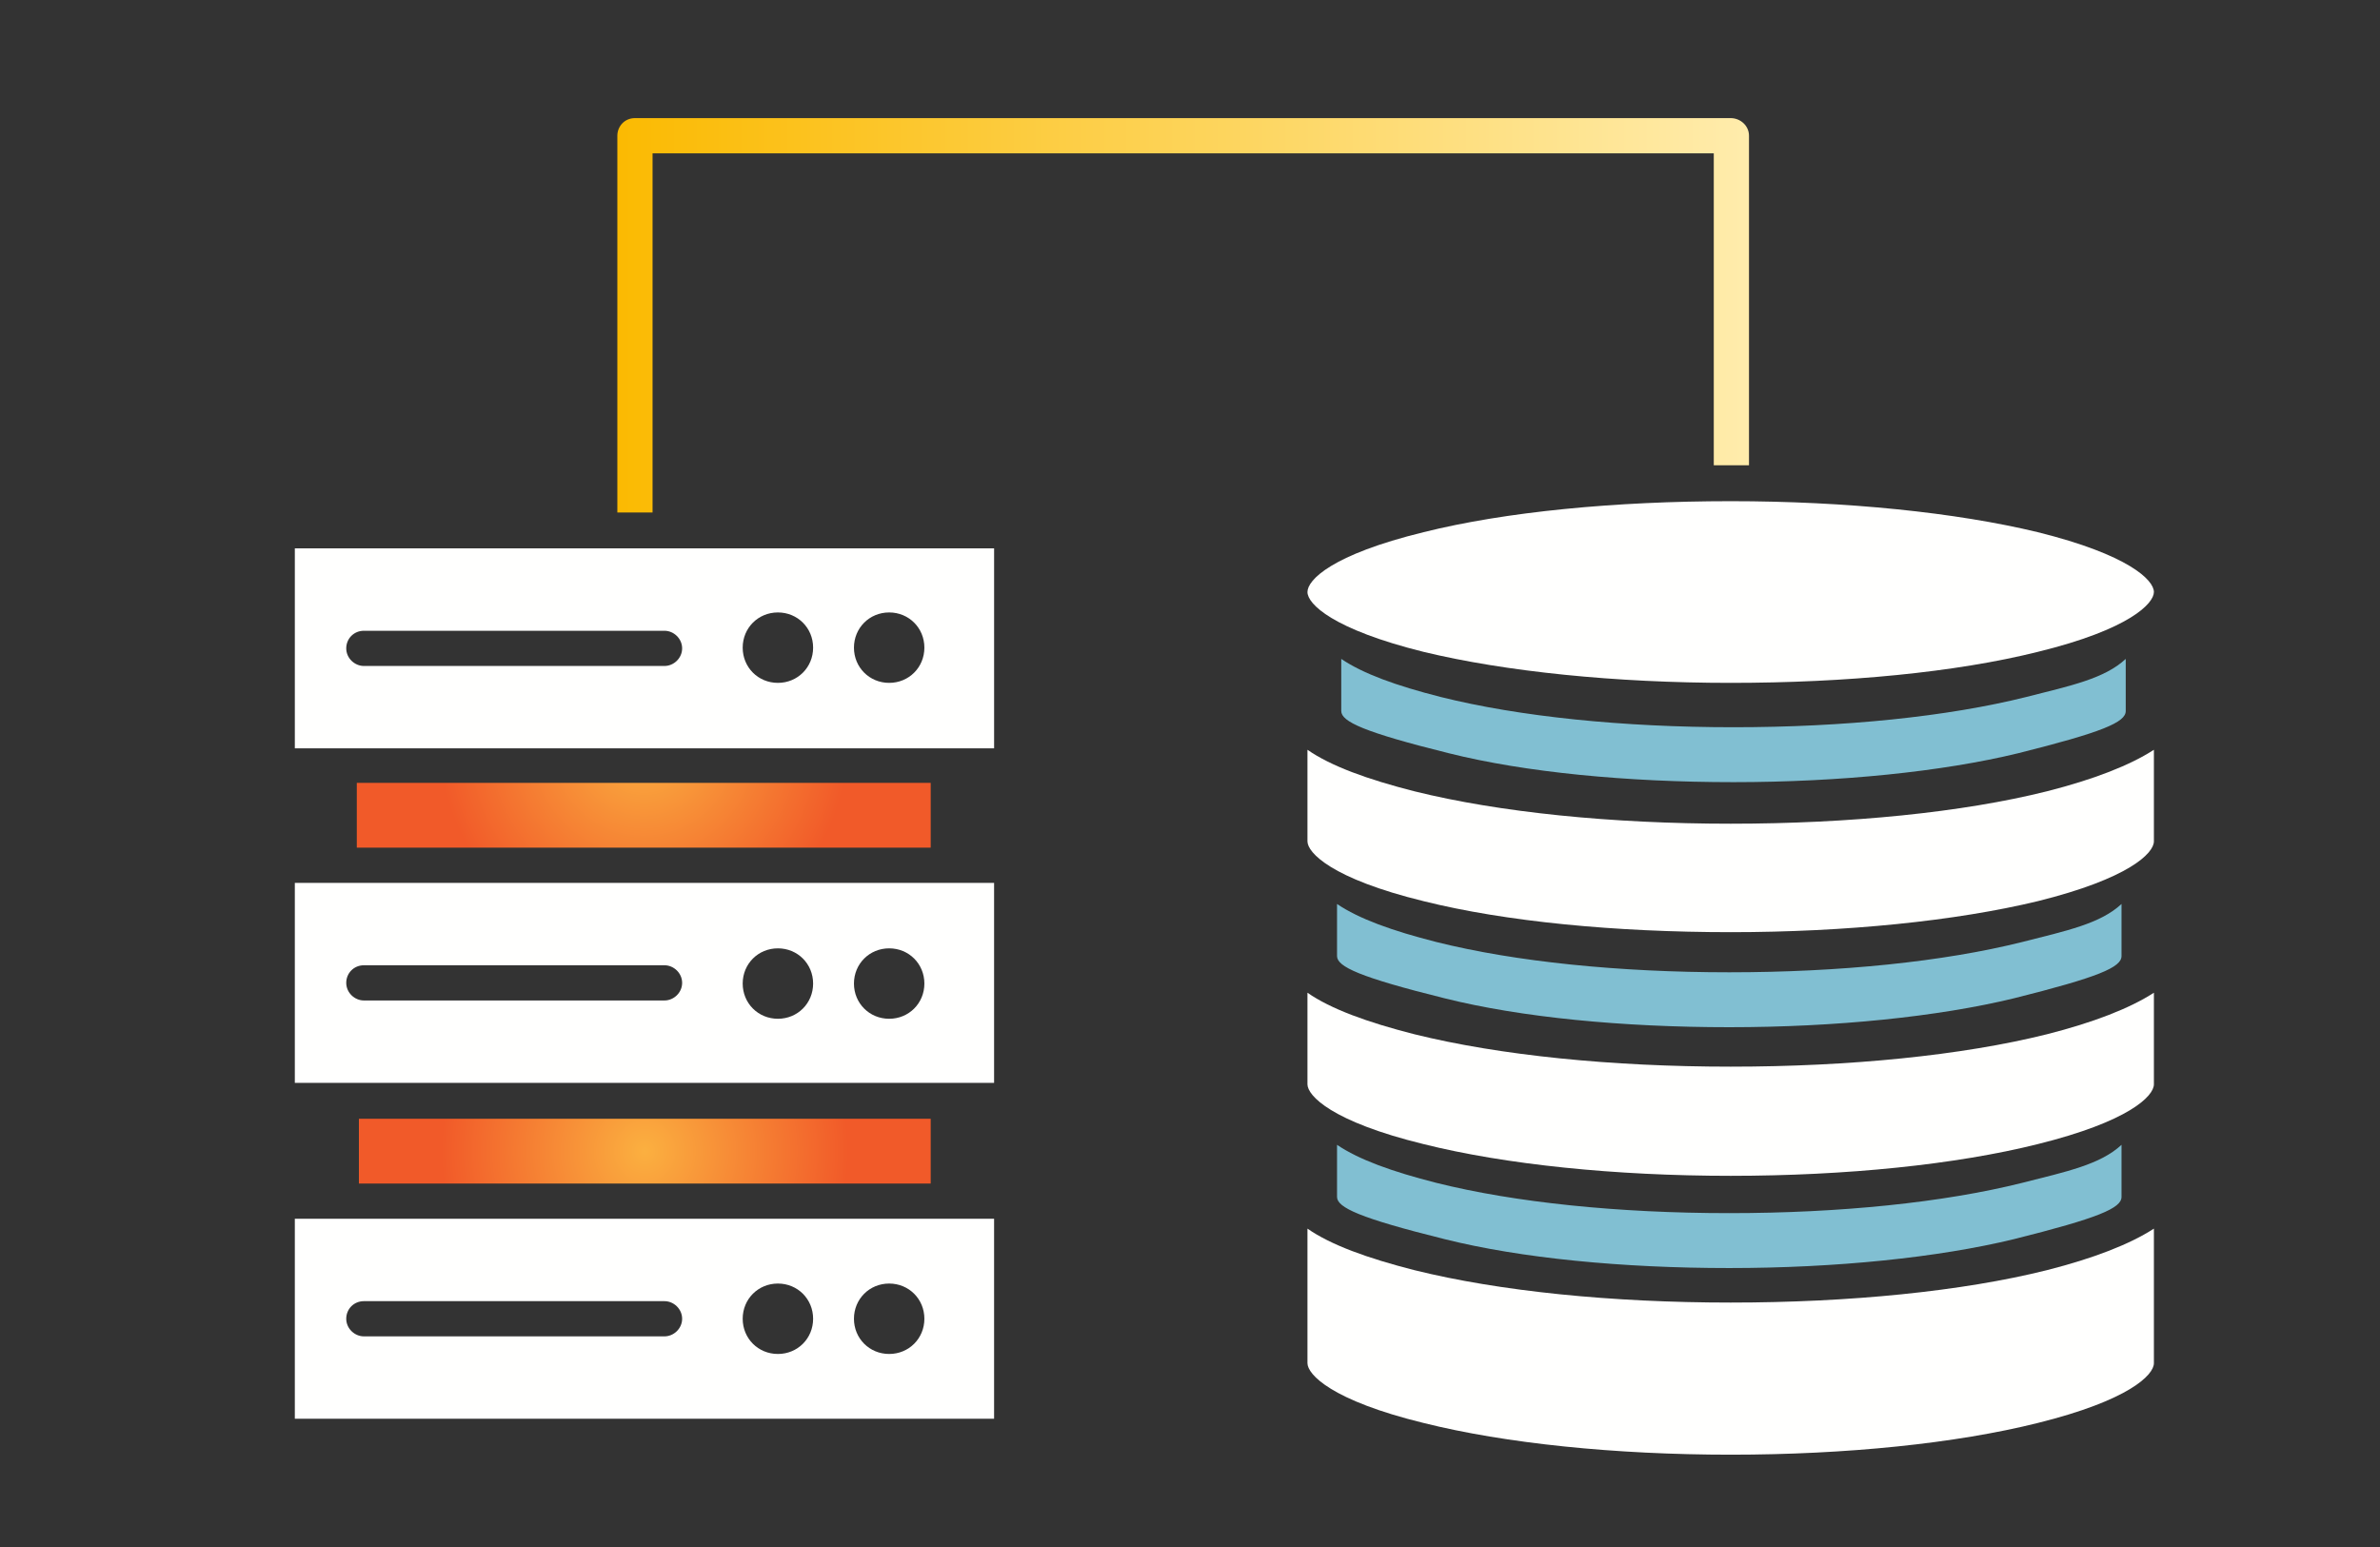 <?xml version="1.0" encoding="UTF-8"?>
<svg id="Ebene_1" data-name="Ebene 1" xmlns="http://www.w3.org/2000/svg" version="1.1" xmlns:xlink="http://www.w3.org/1999/xlink" viewBox="0 0 200 130">
  <rect x="0" y="0" width="200" height="130" fill="#333333" stroke="none"/>
  <defs>
    <style>
      .cls-1 {
        fill: url(#Unbenannter_Verlauf_2);
      }

      .cls-1, .cls-2, .cls-3, .cls-4, .cls-5 {
        stroke-width: 0px;
      }

      .cls-2 {
        fill: url(#Unbenannter_Verlauf);
      }

      .cls-3 {
        fill: url(#Unbenannter_Verlauf_3);
      }

      .cls-4 {
        fill: #81bfd2;
      }

      .cls-5 {
        fill: #fffffe;
      }
    </style>
    <linearGradient id="Unbenannter_Verlauf" data-name="Unbenannter Verlauf" x1="51.878" y1="-550.594" x2="146.974" y2="-550.594" gradientTransform="translate(0 -524.1) scale(1 -1)" gradientUnits="userSpaceOnUse">
      <stop offset="0" stop-color="#fbba02"/>
      <stop offset="1" stop-color="#ffecac"/>
    </linearGradient>
    <radialGradient id="Unbenannter_Verlauf_2" data-name="Unbenannter Verlauf 2" cx="54.186" cy="-620.836" fx="54.186" fy="-620.836" r="17.097" gradientTransform="translate(0 -524.1) scale(1 -1)" gradientUnits="userSpaceOnUse">
      <stop offset="0" stop-color="#fbb040"/>
      <stop offset="1" stop-color="#f15a29"/>
    </radialGradient>
    <radialGradient id="Unbenannter_Verlauf_3" data-name="Unbenannter Verlauf 3" cx="54.097" cy="773.932" fx="54.097" fy="773.932" r="17.14" gradientTransform="translate(0 -711.4)" gradientUnits="userSpaceOnUse">
      <stop offset="0" stop-color="#fbb040"/>
      <stop offset="1" stop-color="#f15a29"/>
    </radialGradient>
  </defs>
  <g id="Layer_1" data-name="Layer 1">
    <path class="cls-5" d="M24.775,102.417v16.806h58.762v-16.806H24.775ZM55.843,112.299h-25.268c-.769,0-1.479-.651-1.479-1.479s.651-1.479,1.479-1.479h25.268c.769,0,1.479.651,1.479,1.479s-.71,1.479-1.479,1.479ZM65.37,113.779c-1.657,0-2.959-1.302-2.959-2.959s1.302-2.959,2.959-2.959,2.959,1.302,2.959,2.959-1.302,2.959-2.959,2.959ZM74.72,113.779c-1.657,0-2.959-1.302-2.959-2.959s1.302-2.959,2.959-2.959,2.959,1.302,2.959,2.959-1.302,2.959-2.959,2.959Z"/>
    <path class="cls-5" d="M24.775,74.19v16.806h58.762v-16.806H24.775ZM55.843,84.073h-25.268c-.769,0-1.479-.651-1.479-1.479s.651-1.479,1.479-1.479h25.268c.769,0,1.479.651,1.479,1.479s-.71,1.479-1.479,1.479ZM65.37,85.611c-1.657,0-2.959-1.302-2.959-2.959s1.302-2.959,2.959-2.959,2.959,1.302,2.959,2.959-1.302,2.959-2.959,2.959ZM74.72,85.611c-1.657,0-2.959-1.302-2.959-2.959s1.302-2.959,2.959-2.959,2.959,1.302,2.959,2.959-1.302,2.959-2.959,2.959Z"/>
    <path class="cls-5" d="M53.417,46.082h-28.641v16.806h58.762v-16.806h-30.18s.059,0,.059-0ZM55.843,55.964h-25.268c-.769,0-1.479-.651-1.479-1.479s.651-1.479,1.479-1.479h25.268c.769,0,1.479.651,1.479,1.479s-.71,1.479-1.479,1.479ZM65.37,57.384c-1.657,0-2.959-1.302-2.959-2.959s1.302-2.959,2.959-2.959,2.959,1.302,2.959,2.959-1.302,2.959-2.959,2.959ZM74.72,57.384c-1.657,0-2.959-1.302-2.959-2.959s1.302-2.959,2.959-2.959,2.959,1.302,2.959,2.959-1.302,2.959-2.959,2.959Z"/>
    <path class="cls-2" d="M146.974,11.404v27.694h-2.959V12.884H54.837v30.18h-2.959V11.404c0-.769.592-1.479,1.479-1.479h92.078c.828,0,1.539.651,1.539,1.479Z"/>
    <rect class="cls-1" x="30.16" y="94.014" width="48.051" height="5.444"/>
    <rect class="cls-3" x="29.983" y="65.787" width="48.228" height="5.444"/>
    <path class="cls-5" d="M181,49.75c0,.947-2.012,3.136-9.764,5.03-6.864,1.716-16.096,2.604-25.801,2.604s-18.936-.947-25.801-2.604c-7.634-1.894-9.764-4.024-9.764-5.03s2.012-3.136,9.764-5.03c6.864-1.716,16.096-2.604,25.801-2.604s18.936.947,25.801,2.604c7.634,1.894,9.764,4.024,9.764,5.03Z"/>
    <path class="cls-5" d="M145.435,69.219c-10.001,0-19.41-.947-26.57-2.722-3.965-1.006-7.042-2.13-8.995-3.491v7.693c0,.947,2.012,3.136,9.764,5.03,6.864,1.716,16.096,2.604,25.801,2.604s18.936-.947,25.801-2.604c7.634-1.894,9.764-4.024,9.764-5.03v-7.693c-2.012,1.302-5.03,2.485-8.995,3.491-7.101,1.775-16.569,2.722-26.57,2.722Z"/>
    <path class="cls-5" d="M145.435,89.635c-10.001,0-19.41-.947-26.57-2.722-3.965-1.006-7.042-2.13-8.995-3.491v7.693c0,.947,2.012,3.136,9.764,5.03,6.864,1.716,16.096,2.663,25.801,2.663s18.936-.947,25.801-2.663c7.634-1.894,9.764-4.024,9.764-5.03v-7.693c-2.012,1.302-5.03,2.485-8.995,3.491-7.101,1.775-16.569,2.722-26.57,2.722v0Z"/>
    <path class="cls-5" d="M145.435,109.459c-10.001,0-19.41-.947-26.57-2.722-3.965-1.006-7.042-2.13-8.995-3.491v11.303c0,.947,2.012,3.136,9.764,5.03,6.864,1.716,16.096,2.663,25.801,2.663s18.936-.947,25.801-2.663c7.634-1.894,9.764-4.024,9.764-5.03v-11.303c-2.012,1.302-5.03,2.485-8.995,3.491-7.101,1.775-16.569,2.722-26.57,2.722Z"/>
    <path class="cls-4" d="M145.317,101.944c-9.291,0-17.99-.888-24.617-2.545-3.728-.947-6.509-1.953-8.344-3.196v4.379c0,.888,1.894,1.775,9.054,3.551,6.391,1.598,14.912,2.426,23.907,2.426s17.575-.888,23.907-2.426c7.101-1.775,9.054-2.604,9.054-3.551v-4.379c-1.775,1.657-4.616,2.249-8.344,3.196-6.628,1.657-15.327,2.545-24.617,2.545h0-0Z"/>
    <path class="cls-4" d="M145.317,81.705c-9.291,0-17.99-.888-24.617-2.545-3.728-.947-6.509-1.953-8.344-3.196v4.379c0,.888,1.894,1.775,9.054,3.551,6.391,1.598,14.912,2.426,23.907,2.426s17.575-.888,23.907-2.426c7.101-1.775,9.054-2.604,9.054-3.551v-4.379c-1.775,1.657-4.616,2.249-8.344,3.196-6.628,1.657-15.327,2.545-24.617,2.545l0-0-0.0 0Z"/>
    <path class="cls-4" d="M145.672,61.112c-9.291,0-17.99-.888-24.617-2.545-3.728-.947-6.509-1.953-8.344-3.196v4.379c0,.888,1.894,1.775,9.054,3.551,6.391,1.598,14.912,2.426,23.907,2.426s17.575-.888,23.907-2.426c7.101-1.775,9.054-2.604,9.054-3.551v-4.379c-1.775,1.657-4.616,2.249-8.344,3.196-6.628,1.657-15.327,2.545-24.617,2.545h0l-0.0 0Z"/>
  </g>
</svg>